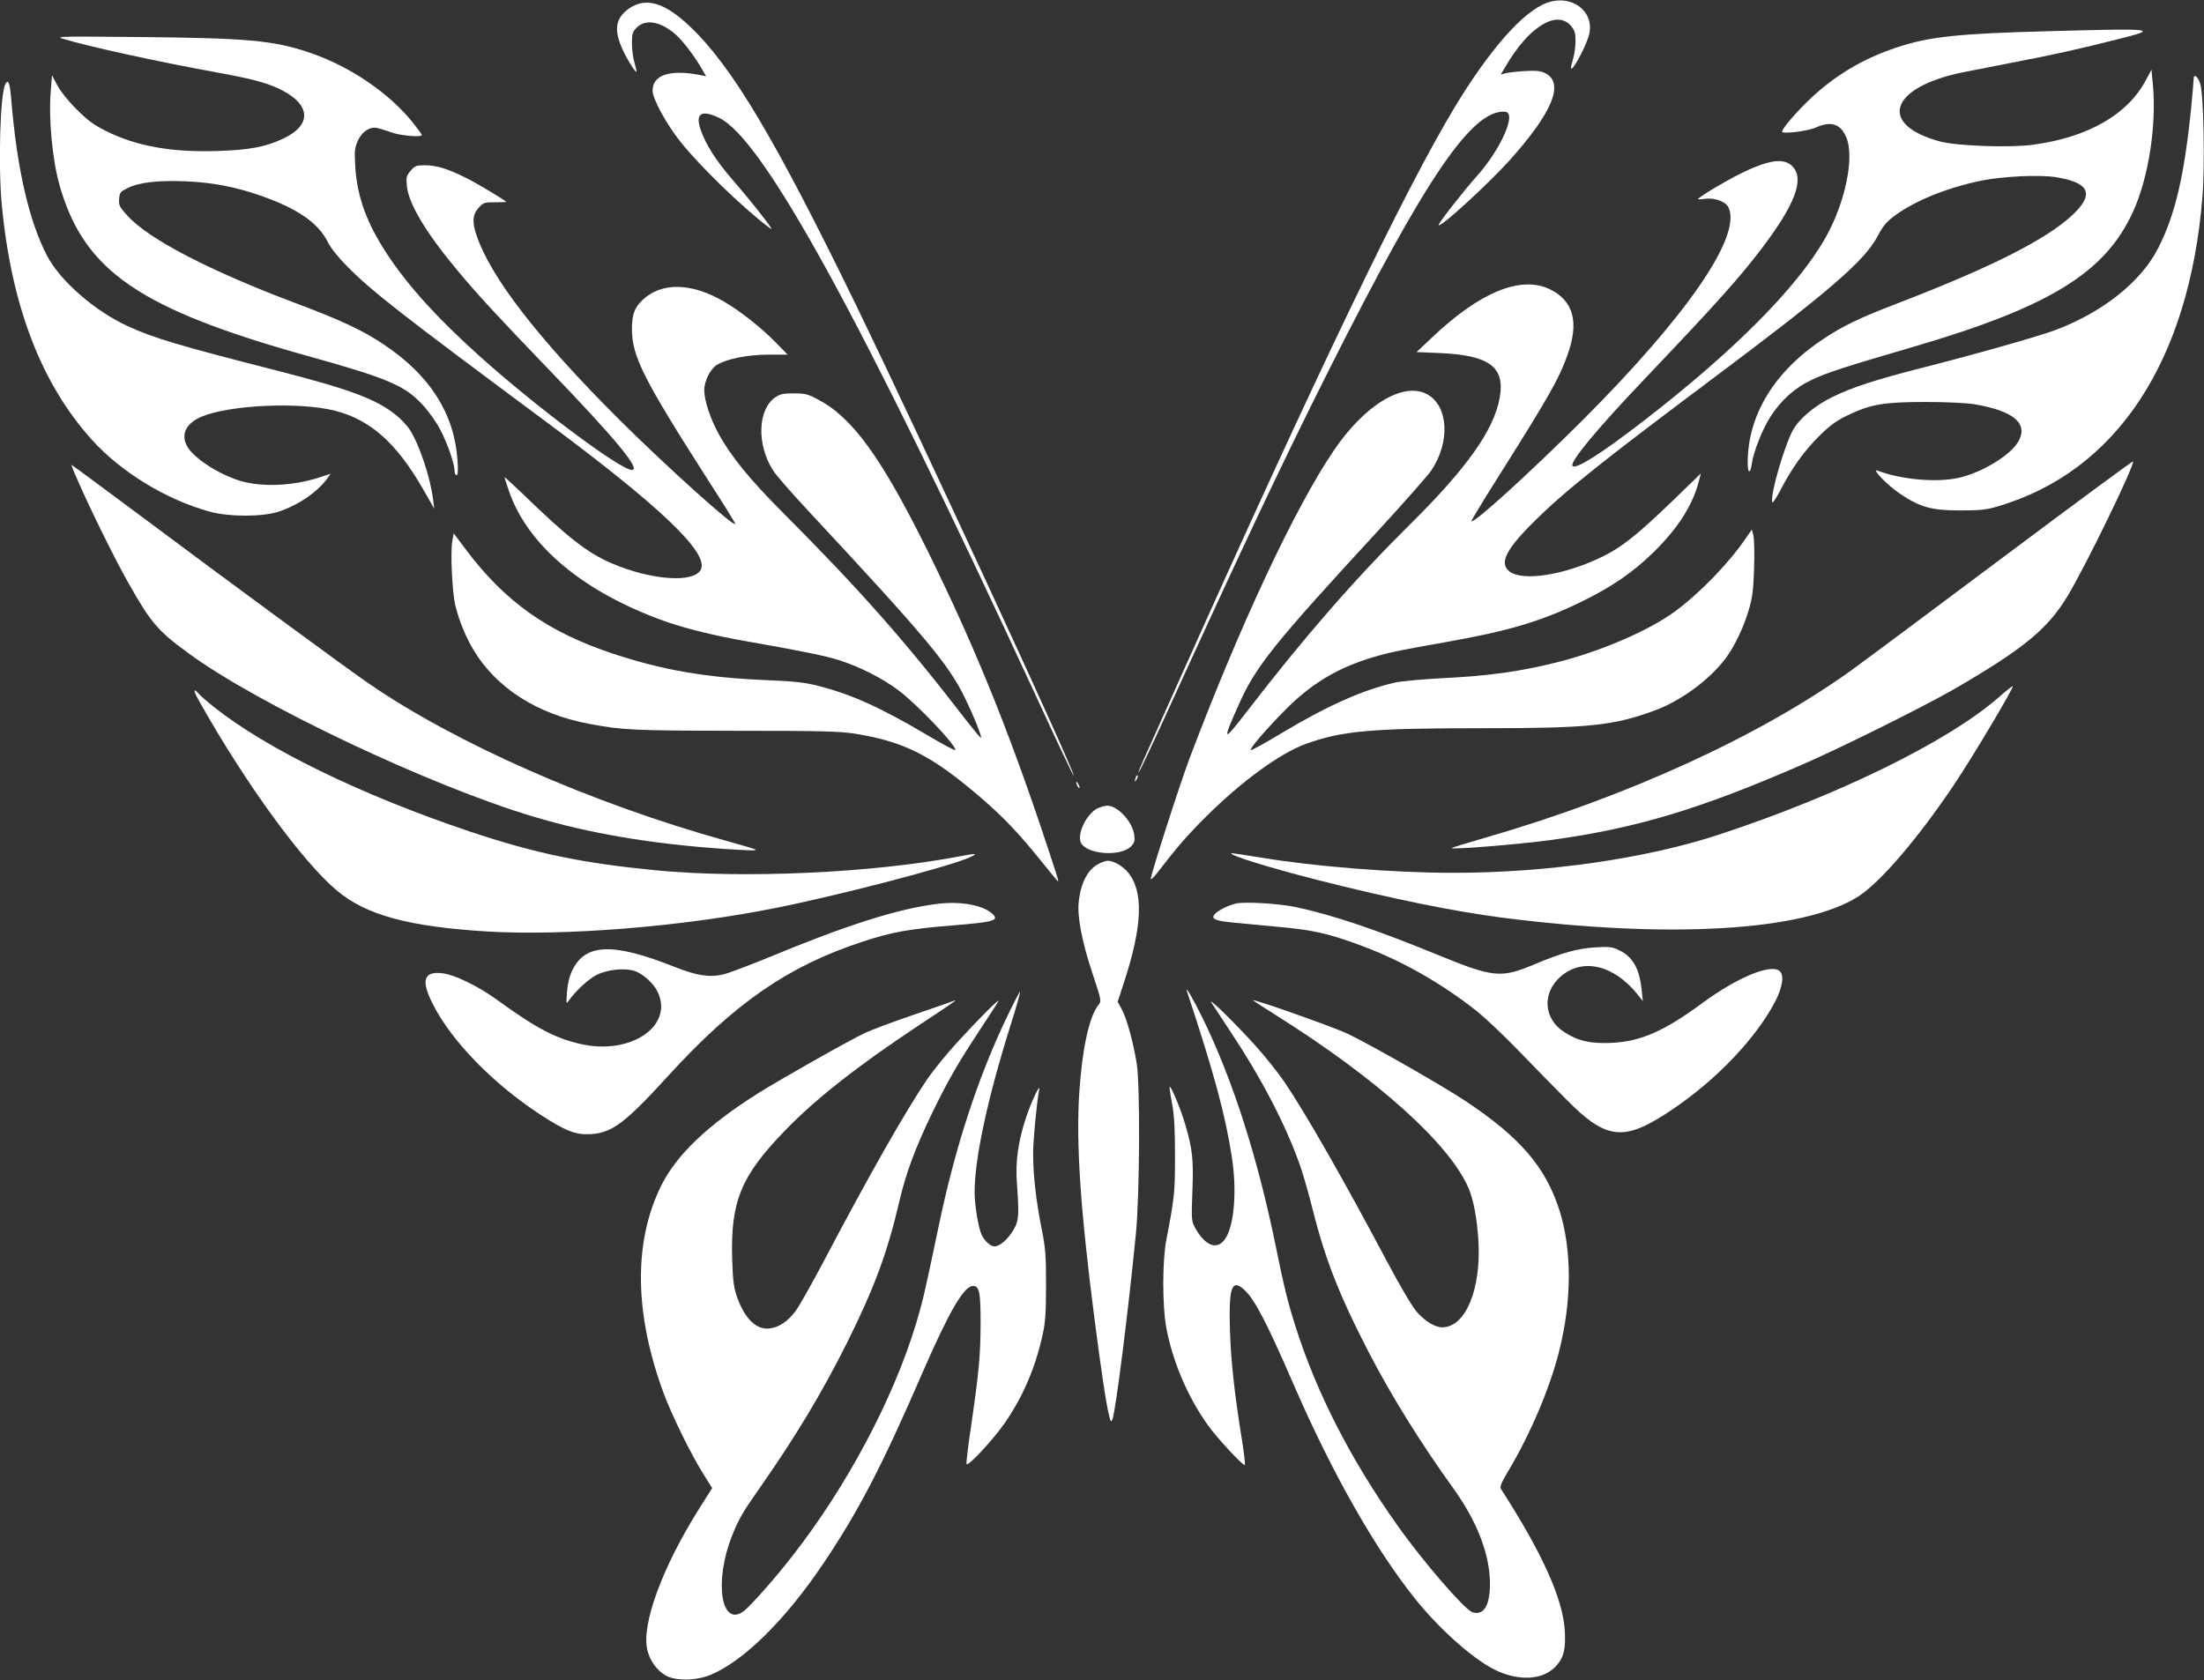 <?xml version="1.0" standalone="no"?>
<!DOCTYPE svg PUBLIC "-//W3C//DTD SVG 20010904//EN"
 "http://www.w3.org/TR/2001/REC-SVG-20010904/DTD/svg10.dtd">
<svg version="1.0" xmlns="http://www.w3.org/2000/svg"
 width="1280pt" height="976pt" viewBox="0 0 1280 976"
 preserveAspectRatio="xMidYMid meet">
<rect x="0" y="0" width="1280" height="976" fill="#333333" stroke="none"/>
<g transform="translate(0,976) scale(0.1,-0.1)"
fill="#ffffff" stroke="none">
<path d="M8985 9744 c-138 -49 -333 -270 -538 -609 -288 -477 -801 -1545
-1589 -3305 -105 -234 -203 -454 -219 -489 -16 -35 -28 -66 -26 -68 2 -2 78
158 167 354 452 990 665 1441 940 1988 563 1118 830 1510 1021 1496 70 -5 -24
-217 -164 -374 -82 -92 -228 -279 -222 -285 13 -13 281 233 407 371 255 283
327 457 210 513 -28 13 -53 15 -121 11 -47 -3 -97 -9 -110 -13 l-25 -7 29 49
c133 229 298 330 379 233 21 -25 26 -41 26 -88 0 -32 -7 -80 -15 -106 -8 -27
-13 -51 -11 -53 13 -12 91 138 106 201 29 133 -103 232 -245 181z"/>
<path d="M3710 9738 c-50 -14 -100 -55 -117 -96 -17 -42 -12 -89 18 -159 21
-51 79 -146 85 -140 2 1 -3 25 -11 52 -8 26 -15 77 -15 112 0 58 3 68 29 94
50 49 135 35 220 -37 39 -32 109 -122 151 -194 l31 -53 -30 6 c-177 36 -281 3
-281 -89 0 -49 80 -195 163 -299 116 -145 358 -379 511 -495 18 -13 19 -13 11
0 -17 30 -135 178 -220 275 -96 111 -155 203 -185 289 -34 96 2 121 105 72
255 -119 820 -1150 1837 -3349 121 -263 222 -476 224 -474 13 12 -892 1968
-1262 2730 -473 972 -724 1394 -968 1624 -119 113 -213 155 -296 131z"/>
<path d="M11905 9579 c-536 -14 -703 -32 -891 -95 -197 -66 -359 -163 -504
-301 -82 -78 -160 -170 -160 -188 0 -15 149 3 195 24 88 39 142 23 176 -53 52
-114 -4 -385 -121 -590 -165 -289 -533 -658 -1056 -1062 -245 -189 -390 -281
-411 -261 -20 20 137 210 413 500 431 453 559 597 688 767 188 249 244 393
181 468 -49 58 -138 47 -310 -38 -86 -43 -222 -124 -243 -145 -4 -4 13 -4 38
0 58 8 122 -15 139 -51 76 -167 -240 -626 -848 -1235 -303 -302 -632 -602
-646 -587 -2 2 64 112 147 243 305 484 361 582 412 725 67 186 35 309 -97 377
-170 86 -409 -10 -691 -278 l-89 -84 139 -6 c284 -13 375 -81 344 -258 -33
-188 -190 -410 -525 -741 -316 -313 -605 -644 -945 -1085 -138 -179 -143 -176
-49 35 100 228 204 357 818 1023 146 159 283 314 304 345 110 165 99 372 -23
441 -138 77 -365 -60 -546 -329 -225 -333 -543 -1012 -834 -1781 -58 -153
-233 -699 -227 -706 3 -2 18 12 34 32 122 158 172 216 287 331 207 206 429
368 580 423 210 76 382 91 1024 91 618 0 756 14 994 100 159 57 327 181 423
310 49 67 101 175 131 276 22 75 27 114 31 244 3 85 1 171 -4 190 l-9 34 -34
-49 c-98 -145 -266 -318 -410 -425 -153 -113 -439 -236 -695 -299 -214 -53
-395 -78 -669 -91 -110 -6 -229 -17 -265 -25 -188 -43 -394 -135 -662 -296
-93 -56 -172 -99 -175 -96 -8 8 91 123 200 233 149 150 292 237 486 299 103
32 157 44 446 95 368 65 558 122 789 235 178 87 301 172 421 290 139 137 223
269 259 405 l13 50 -161 -156 c-207 -200 -300 -274 -412 -328 -219 -107 -463
-145 -539 -85 -60 47 -21 127 143 289 177 176 389 345 1038 831 675 505 883
685 958 828 31 59 51 83 100 119 118 87 307 163 503 203 127 25 335 35 431 20
196 -31 226 -98 99 -218 -152 -143 -468 -303 -1010 -512 -232 -89 -318 -131
-433 -206 -287 -188 -445 -444 -445 -722 0 -66 15 -69 24 -5 10 69 65 208 111
276 61 93 139 163 230 206 92 45 193 77 579 190 810 236 1134 435 1296 795 89
198 135 500 113 735 l-8 85 -35 -65 c-107 -198 -338 -329 -655 -371 -135 -18
-439 -7 -537 19 -363 97 -295 314 127 401 55 11 186 37 290 57 228 43 393 80
618 137 240 60 217 63 -398 46z"/>
<path d="M365 9535 c150 -46 555 -134 890 -195 220 -40 304 -63 388 -107 163
-86 165 -201 4 -277 -105 -50 -198 -67 -383 -73 -264 -9 -469 27 -644 114 -77
38 -110 63 -175 128 -48 47 -93 104 -112 139 l-31 59 -7 -89 c-14 -162 9 -405
52 -554 142 -495 465 -716 1444 -989 460 -128 559 -170 662 -281 37 -40 82
-103 105 -148 42 -81 82 -197 82 -238 0 -13 5 -24 11 -24 9 0 10 25 6 88 -19
270 -160 492 -428 671 -122 82 -248 141 -512 240 -499 188 -852 371 -976 507
-47 52 -52 61 -49 98 3 38 7 43 48 63 68 34 175 46 335 40 160 -7 287 -31 437
-83 211 -73 334 -157 389 -265 17 -36 61 -91 111 -142 148 -150 307 -274 1173
-917 649 -482 930 -750 886 -847 -37 -81 -285 -65 -519 35 -141 61 -252 147
-519 406 -57 54 -103 97 -103 94 0 -2 11 -38 25 -78 108 -319 436 -592 910
-760 120 -42 291 -84 470 -115 314 -55 466 -86 542 -111 120 -39 253 -107 341
-174 111 -83 345 -330 329 -347 -4 -3 -76 36 -162 87 -270 160 -441 237 -630
285 -82 21 -139 28 -320 35 -339 15 -586 58 -869 151 -383 126 -634 303 -865
613 l-66 88 -8 -43 c-12 -64 -1 -304 18 -378 21 -87 61 -184 106 -258 133
-220 367 -370 667 -427 197 -37 252 -40 852 -41 521 0 609 -3 703 -18 283 -47
440 -127 724 -371 131 -113 224 -211 350 -368 52 -65 96 -118 98 -118 2 0 -2
19 -10 43 -245 759 -454 1282 -750 1882 -264 533 -432 767 -630 872 -63 34
-78 38 -145 38 -63 0 -80 -4 -109 -24 -101 -72 -107 -274 -11 -424 16 -26 112
-136 212 -243 669 -718 806 -882 899 -1072 53 -108 103 -232 96 -238 -2 -2
-46 51 -98 118 -341 443 -611 748 -1050 1188 -191 191 -305 330 -376 461 -48
87 -83 194 -83 253 0 54 37 126 76 148 60 35 180 58 298 58 l110 0 -69 71
c-85 87 -206 182 -300 237 -190 111 -363 114 -474 9 -46 -44 -61 -85 -61 -167
0 -159 65 -289 443 -880 87 -134 157 -248 157 -253 0 -27 -405 338 -676 608
-465 464 -742 821 -825 1064 -28 80 -25 124 10 163 28 31 33 33 95 33 36 0 66
1 66 2 0 6 -169 108 -230 138 -107 54 -175 75 -241 75 -52 0 -60 -3 -84 -32
-25 -29 -27 -38 -22 -88 9 -102 111 -273 297 -495 110 -132 232 -265 526 -570
388 -403 539 -585 484 -585 -67 0 -564 372 -890 666 -241 217 -404 397 -526
579 -124 186 -181 343 -191 521 -5 87 -3 106 15 146 23 52 68 83 111 75 14 -3
52 -14 83 -26 53 -19 178 -30 178 -15 0 3 -23 35 -51 70 -138 174 -369 330
-603 409 -210 71 -362 84 -991 90 -449 4 -486 4 -440 -10z"/>
<path d="M12740 9302 c0 -10 -7 -88 -15 -173 -40 -392 -93 -620 -192 -812
-101 -197 -327 -375 -604 -477 -97 -36 -483 -145 -780 -220 -257 -66 -390
-109 -505 -165 -101 -49 -190 -123 -229 -189 -49 -86 -133 -372 -123 -422 2
-10 21 18 47 67 68 131 137 227 226 316 65 64 100 89 166 121 134 64 209 77
454 77 118 0 241 -6 281 -13 225 -38 312 -109 259 -211 -41 -81 -212 -186
-351 -217 -129 -28 -332 -10 -469 42 -41 16 58 -87 131 -135 116 -78 182 -96
349 -96 117 0 153 4 219 24 688 203 1109 841 1187 1797 15 185 7 600 -13 658
-14 43 -38 60 -38 28z"/>
<path d="M31 9271 c-30 -55 -42 -468 -21 -696 55 -589 228 -1041 523 -1369
169 -188 435 -350 685 -418 113 -31 301 -31 397 -1 113 36 227 113 286 194
l19 27 -74 -24 c-150 -47 -324 -54 -448 -18 -130 39 -277 135 -313 205 -35 67
-4 130 84 168 162 69 572 88 777 35 205 -52 357 -188 509 -452 l67 -117 -7 55
c-16 127 -79 316 -134 402 -16 26 -53 65 -82 88 -118 93 -263 147 -682 255
-587 150 -724 191 -876 261 -192 88 -392 263 -468 409 -105 202 -175 507 -208
911 -8 94 -17 117 -34 85z"/>
<path d="M11640 6528 c-410 -307 -810 -605 -890 -663 -534 -383 -1303 -734
-2124 -971 -104 -30 -192 -57 -195 -60 -11 -11 390 21 579 47 495 68 863 179
1460 439 225 98 693 331 870 432 410 237 553 354 669 548 111 186 388 757 379
780 -2 3 -338 -245 -748 -552z"/>
<path d="M452 6968 c70 -162 222 -469 293 -593 131 -232 171 -279 346 -407
402 -297 1407 -773 2008 -952 323 -97 680 -157 1091 -186 164 -11 206 -12 198
-5 -3 3 -76 25 -164 49 -784 218 -1580 568 -2090 921 -125 86 -807 587 -1322
972 -216 161 -395 293 -397 293 -2 0 14 -42 37 -92z"/>
<path d="M11605 5707 c-293 -255 -933 -569 -1625 -796 -424 -139 -995 -221
-1540 -221 -348 0 -811 37 -1120 89 -91 15 -167 26 -169 25 -13 -12 224 -85
498 -155 430 -109 789 -182 1071 -219 973 -125 1758 -79 2073 123 128 83 346
337 554 647 117 175 350 567 342 574 -2 2 -40 -28 -84 -67z"/>
<path d="M1162 5678 c266 -472 593 -921 792 -1089 171 -145 419 -212 879 -240
445 -26 1112 27 1647 132 361 70 1027 243 1150 298 55 24 39 26 -61 6 -503
-96 -1252 -130 -1764 -80 -428 42 -697 98 -1077 225 -633 213 -1180 480 -1488
725 -36 29 -74 62 -84 74 -37 41 -35 20 6 -51z"/>
<path d="M6596 5245 c-9 -26 -7 -32 5 -12 6 10 9 21 6 23 -2 3 -7 -2 -11 -11z"/>
<path d="M6250 5215 c0 -5 5 -17 10 -25 5 -8 10 -10 10 -5 0 6 -5 17 -10 25
-5 8 -10 11 -10 5z"/>
<path d="M6373 5064 c-60 -30 -115 -139 -98 -193 23 -73 233 -92 295 -26 19
20 22 32 17 66 -10 76 -96 169 -156 169 -14 0 -41 -8 -58 -16z"/>
<path d="M6382 4743 c-63 -31 -105 -109 -117 -220 -10 -85 18 -233 80 -418 52
-158 53 -160 34 -183 -54 -69 -94 -254 -111 -509 -19 -297 6 -671 87 -1303 41
-318 71 -518 87 -575 9 -36 11 -38 19 -18 19 52 92 628 136 1078 22 228 25
853 5 985 -19 121 -59 267 -87 317 l-24 44 35 107 c111 338 117 539 21 649
-32 36 -81 63 -114 63 -10 0 -33 -8 -51 -17z"/>
<path d="M5446 4510 c-229 -28 -526 -122 -986 -313 -113 -46 -229 -90 -259
-97 -82 -19 -153 -8 -287 45 -352 140 -514 135 -589 -19 -18 -36 -28 -77 -32
-127 -5 -73 -5 -74 12 -49 39 55 113 123 160 147 60 31 163 42 220 23 50 -16
114 -75 136 -125 90 -197 -159 -364 -446 -300 -148 33 -261 92 -485 255 -113
82 -252 150 -324 157 -107 11 -122 -43 -51 -182 108 -213 347 -458 619 -637
150 -98 209 -121 296 -116 124 7 200 64 450 338 387 424 697 638 1129 780 171
56 268 74 529 95 237 19 268 29 224 68 -55 50 -184 73 -316 57z"/>
<path d="M7175 4511 c-45 -11 -101 -40 -119 -60 -26 -29 -1 -40 115 -51 57 -5
176 -17 264 -25 187 -17 277 -37 452 -101 244 -88 484 -224 693 -390 47 -38
155 -140 240 -228 85 -88 209 -215 276 -282 237 -240 337 -249 623 -54 254
172 482 413 592 625 42 83 52 152 24 175 -52 43 -246 -38 -445 -184 -226 -167
-363 -227 -536 -234 -121 -5 -192 12 -271 64 -119 77 -128 226 -20 321 128
112 312 68 450 -107 l28 -35 -7 65 c-12 123 -52 193 -130 230 -40 20 -57 22
-137 17 -101 -5 -201 -33 -354 -98 -195 -82 -239 -78 -555 51 -360 148 -617
235 -828 280 -102 22 -306 34 -355 21z"/>
<path d="M6894 4000 c156 -471 224 -721 261 -967 27 -180 15 -366 -30 -453
-47 -90 -126 -65 -190 59 -15 30 -16 53 -10 200 7 181 1 245 -40 384 -24 85
-84 231 -92 224 -2 -2 4 -46 14 -98 13 -70 17 -148 17 -304 0 -210 -3 -241
-50 -485 -24 -121 -24 -385 -1 -510 37 -200 126 -407 243 -570 53 -74 198
-230 213 -230 4 0 -3 62 -15 138 -44 271 -66 470 -71 648 -7 245 10 296 80
235 62 -55 130 -185 289 -551 225 -519 475 -959 712 -1254 149 -184 352 -361
478 -415 140 -60 271 -45 341 38 40 48 50 93 45 195 -10 187 -130 453 -371
827 -8 13 2 37 47 112 125 210 237 474 290 685 76 297 76 598 0 830 -81 247
-230 419 -544 627 -142 94 -551 327 -685 391 -85 40 -564 209 -548 193 5 -4
66 -44 138 -89 586 -369 1003 -744 1114 -1002 29 -68 49 -177 57 -304 17 -283
-75 -504 -210 -504 -42 0 -100 35 -148 90 -27 31 -96 148 -173 293 -254 478
-471 858 -596 1043 -38 55 -113 149 -168 210 -121 134 -281 290 -255 249 10
-16 62 -95 115 -175 172 -259 311 -525 394 -755 19 -51 54 -174 79 -272 71
-285 156 -501 322 -822 136 -262 303 -531 494 -796 137 -191 210 -377 213
-546 2 -132 -35 -196 -102 -174 -44 14 -285 292 -435 504 -269 379 -466 762
-589 1146 -47 146 -69 235 -117 472 -107 522 -249 967 -425 1328 -56 114 -106
199 -91 155z"/>
<path d="M5851 3859 c-171 -355 -304 -762 -400 -1224 -81 -386 -91 -431 -131
-564 -133 -439 -401 -943 -717 -1348 -100 -129 -246 -294 -284 -322 -131 -97
-173 172 -68 437 38 96 64 141 160 277 210 300 365 558 513 855 155 312 232
520 301 820 36 153 91 302 181 489 96 199 154 300 283 496 58 88 108 165 110
170 6 17 -106 -94 -229 -228 -65 -70 -150 -174 -188 -230 -124 -184 -332 -548
-592 -1042 -72 -137 -149 -273 -170 -301 -47 -62 -97 -95 -153 -101 -76 -8
-144 60 -188 187 -18 53 -23 94 -27 220 -9 332 51 479 308 744 176 182 420
374 770 606 219 145 240 159 205 145 -11 -5 -114 -40 -230 -80 -115 -39 -244
-87 -285 -107 -88 -41 -482 -264 -618 -349 -293 -185 -472 -356 -562 -536
-162 -328 -157 -745 16 -1211 46 -123 158 -352 227 -461 l53 -85 -79 -125
c-211 -336 -332 -667 -298 -813 14 -63 55 -120 106 -150 58 -33 176 -32 261 3
193 80 435 319 655 646 206 306 342 568 578 1113 154 353 239 500 292 500 37
0 44 -36 44 -220 -1 -186 -9 -274 -56 -599 -17 -112 -28 -209 -26 -215 7 -19
158 144 225 242 105 153 177 322 218 513 15 66 19 126 19 284 0 177 -3 215
-27 335 -31 156 -48 305 -48 429 0 77 21 300 35 369 10 49 -44 -63 -75 -156
-47 -142 -64 -258 -54 -387 13 -184 11 -216 -19 -267 -32 -56 -81 -98 -111
-98 -23 0 -55 28 -74 65 -19 38 -42 174 -42 252 1 196 75 542 209 968 33 104
58 192 55 194 -2 2 -35 -61 -73 -140z"/>
</g>
</svg>
